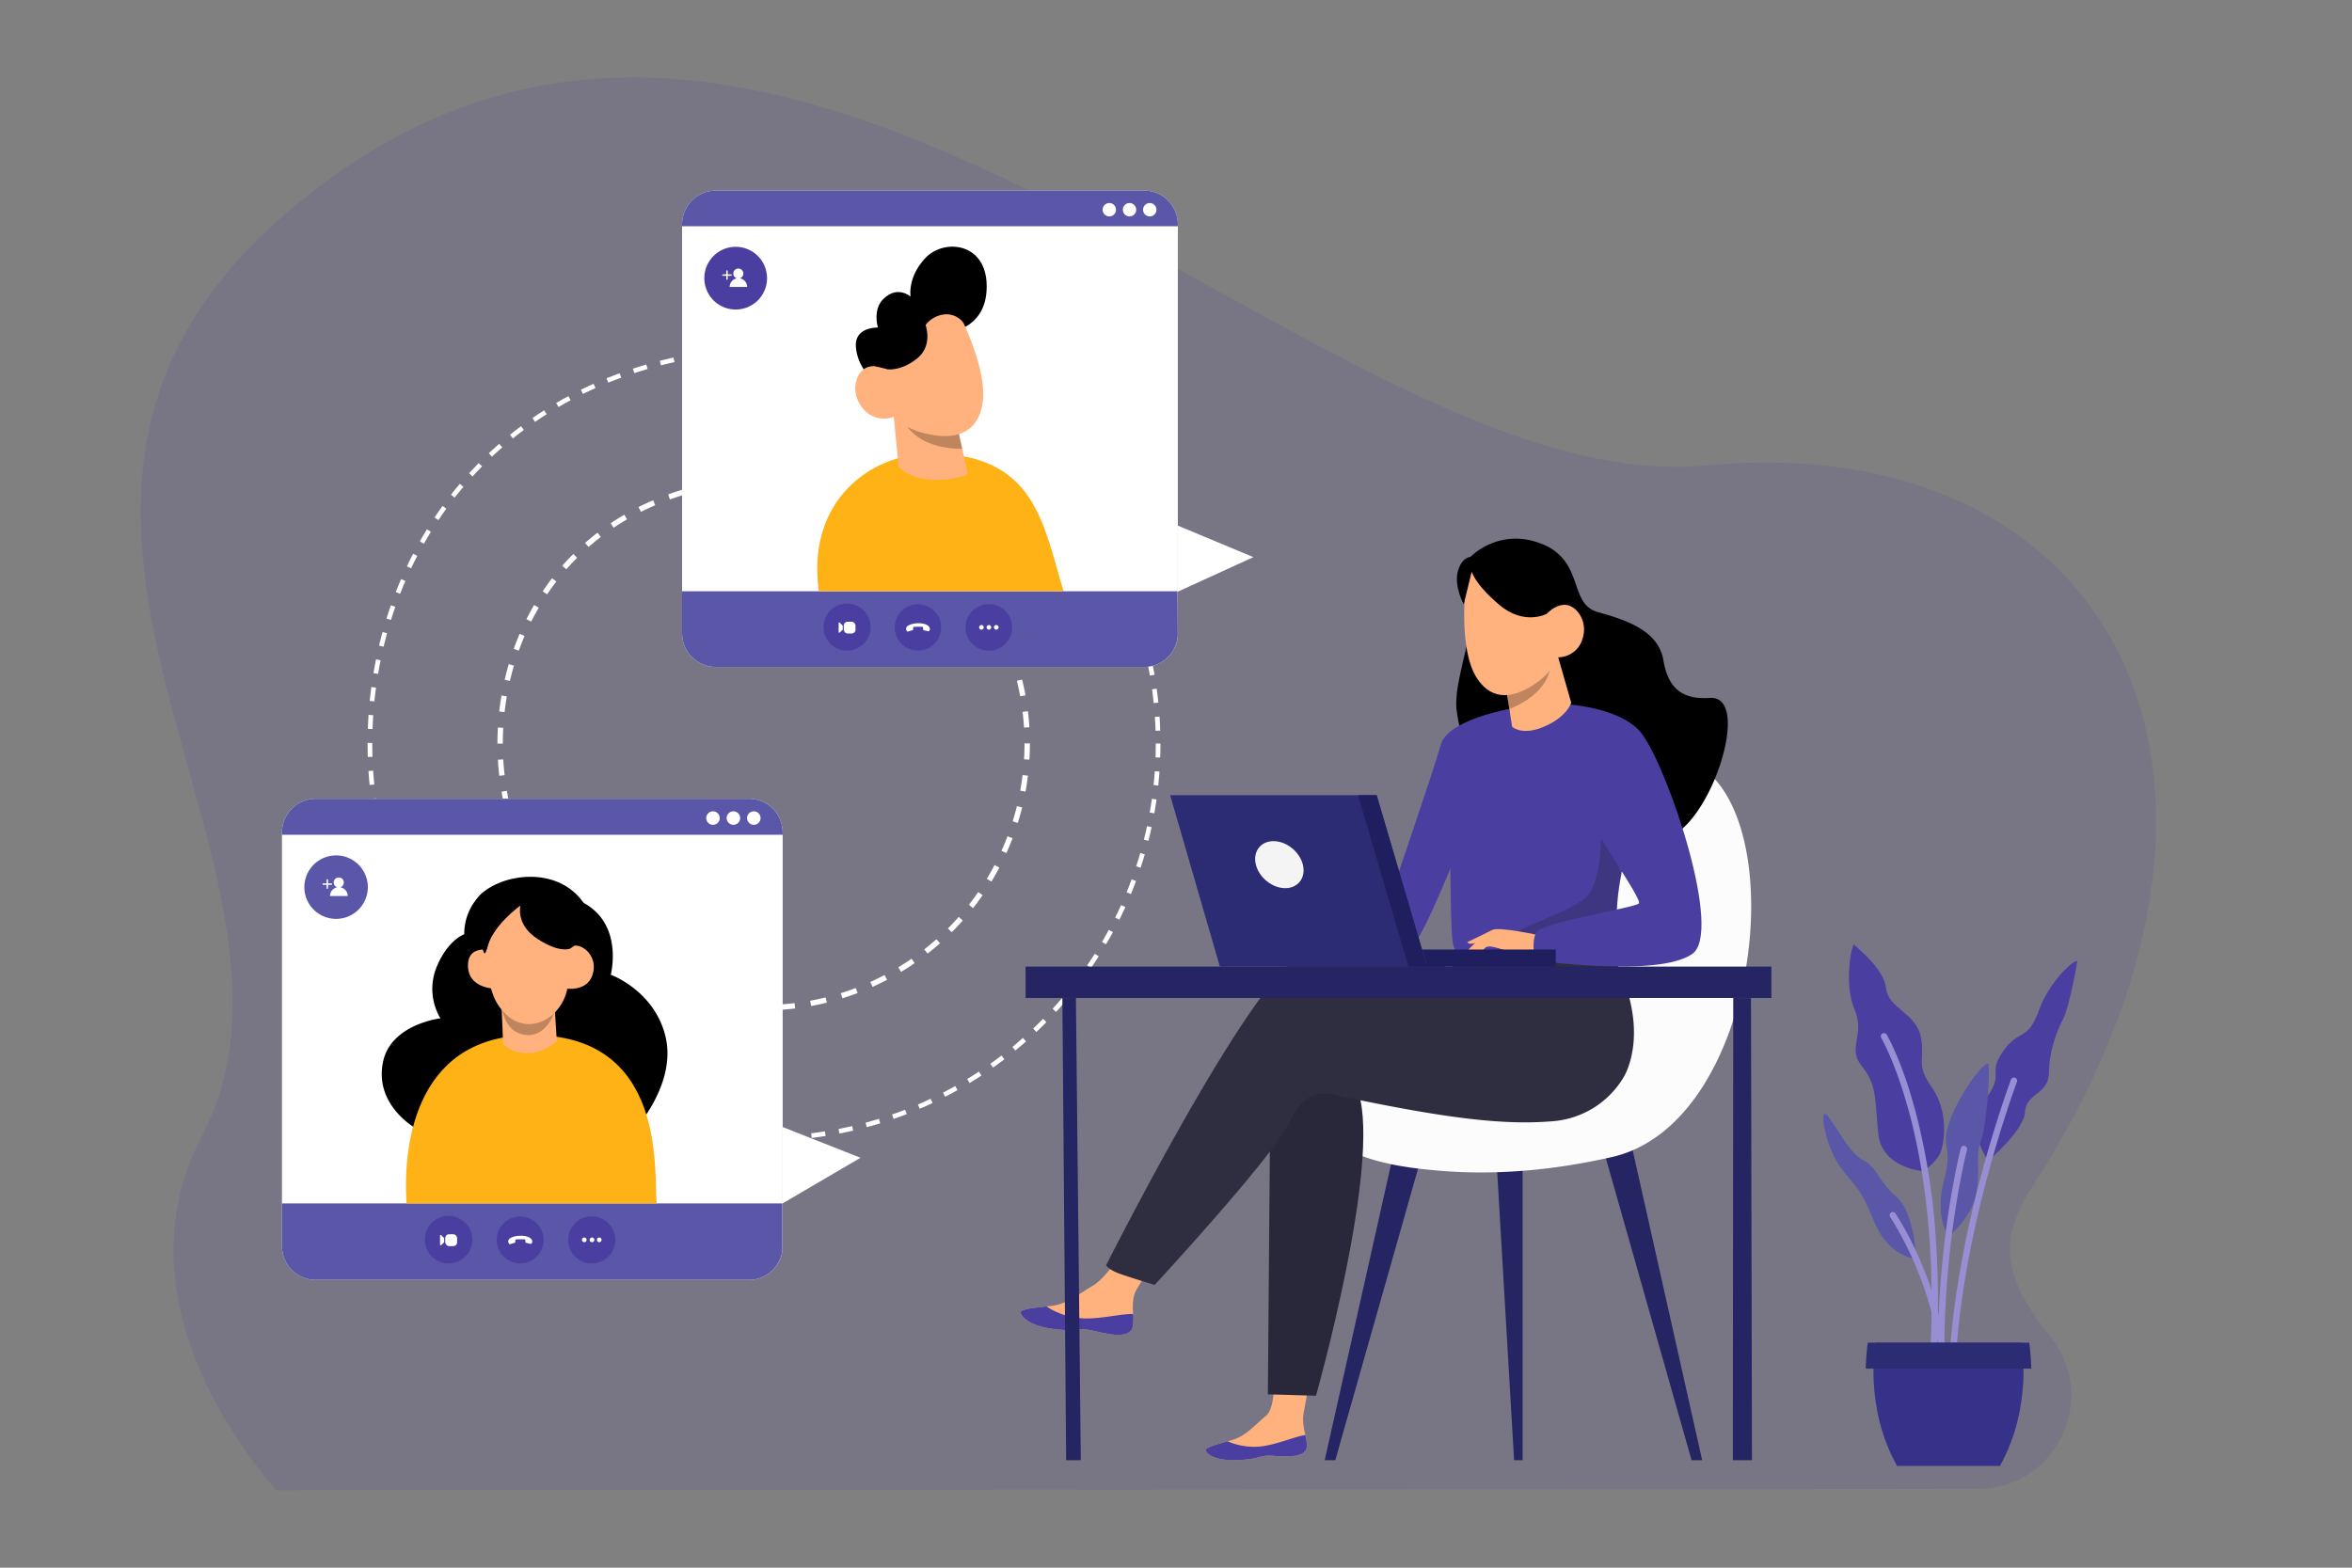 <svg xmlns="http://www.w3.org/2000/svg" viewBox="0 0 1500 1000"><rect x="0" y="0" width="1500" height="1000" fill="#808080" stroke="none"/><defs><style>.cls-1{opacity:0.15;}.cls-2{fill:#4a3fa1;}.cls-3,.cls-4{fill:none;stroke:#fff;stroke-miterlimit:10;}.cls-3{stroke-width:2.98px;stroke-dasharray:8.9 8.9;}.cls-4{stroke-width:3.43px;stroke-dasharray:10.18 10.18;}.cls-5{fill:#252563;}.cls-6{fill:#fcfcfc;}.cls-7{fill:#ffb27d;}.cls-8{fill:#28283a;}.cls-9{fill:#2f2e40;}.cls-10{fill:#1d1d1b;opacity:0.24;}.cls-11,.cls-20{opacity:0.25;}.cls-12{fill:#2c2c75;}.cls-13{fill:#1f1f60;}.cls-14{fill:#f4f4f4;}.cls-15{fill:#5a56a8;}.cls-16{fill:#988ed4;}.cls-17{fill:#363189;}.cls-18{fill:#fff;}.cls-19{fill:#ffb215;}</style></defs><g id="Layer_3" data-name="Layer 3"><g class="cls-1"><path class="cls-2" d="M128.51,725.26c-37.45,71.15-13.42,152.63,47.39,225.33l1085.39-.83c49.67,0,77.47-57.19,46.93-96.37-22.33-28.63-39-54.91-13.5-94.21,172.64-265.76,50.26-486.75-206.5-462.27C838.3,320.75,496.9-137.5,180.57,137.7-37.93,327.79,218.34,554.61,128.51,725.26Z"></path></g><path class="cls-3" d="M738.6,474.28c0,139.18-112.83,252-252,252-334.28-13.28-334.18-490.79,0-504,139.18,0,252,112.83,252,252Z"></path><path class="cls-4" d="M655.11,474.28A168.52,168.52,0,0,1,486.59,642.8c-223.54-8.88-223.47-328.2,0-337A168.52,168.52,0,0,1,655.11,474.28Z"></path><polygon class="cls-5" points="889.6 731.72 844.83 931.45 851.59 931.45 907.34 735 889.6 731.72"></polygon><polygon class="cls-5" points="953.99 733.05 965.62 931.45 971.08 931.45 971.08 733.77 953.99 733.05"></polygon><polygon class="cls-5" points="1040.8 731.72 1085.57 931.45 1078.81 931.45 1023.06 735 1040.8 731.72"></polygon><path class="cls-6" d="M840.54,710.46a8.87,8.87,0,0,1,1-1.17c5.33-5.62,14.16-5,20.86-7.1,23.28-7.31,45.85-24.69,58.19-48.11,7.11-13.5,10.87-29.16,12.14-44.7,7.61-93.59,70.75-147,141-125.49,71.6,21.91,52.39,231.83-45.72,254.17C992,746.23,955,749.87,918.42,746.81c-23.86-2-51.41-5.71-71.72-21.27C842.2,722.09,836.79,716,840.54,710.46Z"></path><path d="M1063,534.49c-4.17,0-8.41-.31-12.61-.66-5-.46-10.08-1.08-15.07-1.83-7.28-1.08-14.39-2.48-21.28-4a385.82,385.82,0,0,1-62.64-20.1,98.71,98.71,0,0,1-6.91-10.42,123.83,123.83,0,0,1-6.14-11.85c-.21-.43-.42-.92-.6-1.39,0-.07,0-.1-.09-.15-.38-.87-.77-1.77-1.13-2.71a108.66,108.66,0,0,1-7.58-28.67c-1.2-10.08,2.68-24.46,6.3-40.25,1.07-4.91,2.14-9.85,3-14.9.59-3.33,1.09-6.69,1.48-10.06a94.63,94.63,0,0,0,.49-19.28,42.12,42.12,0,0,0-.51-4.44,57.45,57.45,0,0,0-1.94-8.52s18.46-19.41,45.85-8.16a32.36,32.36,0,0,1,14.93,11.57c3.47,5,5.22,10.5,7,15.55,2.59,7.51,5.2,14,13.74,16.31,19.43,5.32,38.43,12.39,41.52,30.52s12,25.31,29.68,24.14C1117.73,443.39,1091.31,526.12,1063,534.49Z"></path><path class="cls-7" d="M833.5,922.33c-.22,6.72-9.67,7.19-20.46,6.39s-7.82,1.8-22.84,2.63-20.4-3.92-21.22-6c-.73-1.88,6.45-3.78,14.11-6,1-.27,1.93-.56,2.9-.85,8.64-2.58,14.15-9.35,21.38-15.37,6.85-5.7,5.1-29.55,5.1-29.55l24.27-2.42s-4,23.29-5.34,30.16c-.9,4.76.09,9.93,1.1,14.09A26.23,26.23,0,0,1,833.5,922.33Z"></path><path class="cls-2" d="M813,928.72c-10.78-.8-7.82,1.8-22.84,2.63s-20.4-3.92-21.22-6c-.73-1.88,6.45-3.78,14.11-6l.1.14a42.15,42.15,0,0,0,22.22,3c10-1.42,20.16-6.06,27.09-7.11a26.23,26.23,0,0,1,1,7C833.28,929.05,823.83,929.52,813,928.72Z"></path><path class="cls-7" d="M722.47,845.93c-1.48,7.37-12,6.14-23.69,3.27s-8.94.54-25.62-1.3-21.74-8.07-22.25-10.55c-.45-2.2,7.79-3,16.63-4,1.12-.12,2.23-.26,3.35-.4,10-1.25,17.29-7.69,26.36-13,8.59-5,21.41-25.43,21.41-25.43l22.88,1.81s-12,18.24-16.65,26.17c-2.73,4.66-2.59,10.83-2.25,15.59A29.27,29.27,0,0,1,722.47,845.93Z"></path><path class="cls-2" d="M698.78,849.2c-11.72-2.86-8.94.54-25.62-1.3s-21.74-8.07-22.25-10.55c-.45-2.2,7.79-3,16.63-4l.09.17A47,47,0,0,0,691.52,841c11.32.27,23.31-3,31.12-2.84a29.27,29.27,0,0,1-.17,7.82C721,853.3,710.5,852.07,698.78,849.2Z"></path><path class="cls-8" d="M810.14,699.64l-1.55,189.77,30.69.9s41.6-147,27.14-193.31c-3.71-11.89-7.86-21.51-12.45-26.92C831.55,643.58,810.14,699.64,810.14,699.64Z"></path><path class="cls-9" d="M831.89,608.24c14-4.52,54,1.28,94.12,9.14l8.41-13.86,86.71-6.77s32.32,45.3,16.65,85.73a37.47,37.47,0,0,1-3,5.8,57.73,57.73,0,0,1-44.42,26.92c-30.14,2.53-65.74-1.12-138.57-16.65-10.17-2.17-20-2.8-30.24,18.61s-85.18,102.49-85.18,102.49-17.53-5.38-23-7.41c-5.85-2.2-8-5-8-5S800.29,618.43,831.89,608.24Z"></path><path class="cls-2" d="M924.63,532.93c1.3,87,.35,68.8,9.87,77.05,2.29,2,8.73,3.17,17.22,3.73,26.67,1.77,73.55-2.62,75.33-7.55,6.15-17,1.81-22.35,6.94-48.46.54-2.78,1.2-5.78,2-9.06,4.27-17.93,8.44-24-6.74-52.84-13.77-26.1-28.07-47.28-29.36-46.51-36.32,21.56-37.32,2.95-37.32,2.95S924,490.5,924.63,532.93Z"></path><path class="cls-2" d="M962.55,452.24s-39.31,6.82-43.7,22.91S883.46,581.4,883.46,581.4s10.46,27.92,19.24,19.15S947,499,947,499Z"></path><path class="cls-10" d="M951.72,613.71c26.67,1.77,73.55-2.62,75.33-7.55,6.15-17,1.81-22.35,6.94-48.46l-12.86-36.22s2.12,40.33-9.77,50.94-48.7,20.48-54.49,29.34A32.42,32.42,0,0,0,951.72,613.71Z"></path><path class="cls-7" d="M982.27,596.75s-26.31-5.86-30.55-3.53S937.09,604.06,935.8,607s9.45-2.25,12.94-3.18c2.27-.61,8.23,1.46,11.18,2.44,12.42,4.14,20,2,20,2Z"></path><path class="cls-2" d="M999.89,449.27s35.33,2.17,47.56,19.23c17.22,24,51.37,126.35,31.8,140-22,15.37-100.32,4-100.32,4s-2.61-12.18,1-18.07,62.52-15.4,65.24-18.12-34-53-34-61.16S999.89,449.27,999.89,449.27Z"></path><path class="cls-7" d="M950.44,600.55s-5.51,7.11-7.32,8a5.32,5.32,0,0,1-3,.63l3.71-6.68Z"></path><path class="cls-7" d="M951.72,593.22l-16,7.79a2.85,2.85,0,0,0,2.65,1c2-.09,6.95-1.91,6.95-1.91Z"></path><path class="cls-7" d="M993.75,419.27l8.31,29s-2.85,9.84-19.44,16.08c-12.36,4.65-18.22-.7-18.22-.7l-4.21-26.28,28.74-15.53Z"></path><g class="cls-11"><path d="M988.93,421.88a10.14,10.14,0,0,1,0,3.05c-2.35,16.36-19.22,24.57-26.34,27.31l-2.36-14.83Z"></path></g><path class="cls-7" d="M934.78,373.08s-4.82,40.76,7,59.27,29.26,9.74,39.1,2.49,12.91-15.56,12.91-15.56A16.24,16.24,0,0,0,1009.1,408c4-11.66-3.59-21.38-10.23-22.12s-12.35,5.63-12.35,5.63l2.31-12.12S949.67,333.2,934.78,373.08Z"></path><path d="M986.52,391.5s-14.46,7.95-30.56-5.86-17.33-21.18-17.33-21.18l-5.13,21.08s-6.24-11.54-3.78-20.92,8.07-9.36,8.07-9.36l36.7-2.16L992,377.57Z"></path><rect class="cls-5" x="654.09" y="616.57" width="475.62" height="20.01"></rect><polygon class="cls-12" points="777.97 616.57 746.27 507.23 877.98 507.23 910.12 616.57 777.97 616.57"></polygon><polygon class="cls-13" points="910.13 616.58 898.22 616.58 866.07 507.23 877.98 507.23 910.13 616.58"></polygon><polygon class="cls-13" points="910.13 616.58 992.2 616.58 992.2 605.66 906.91 605.66 910.13 616.58"></polygon><path class="cls-14" d="M830.91,551.54c2.06,8.28-3,15-11.25,15s-16.67-6.71-18.73-15,3-15,11.25-15S828.84,543.26,830.91,551.54Z"></path><polygon class="cls-5" points="1105.38 636.59 1116.7 636.67 1117.33 931.45 1105.12 931.45 1105.38 636.59"></polygon><polygon class="cls-5" points="686.17 636.59 677.53 636.67 679.94 931.45 689.28 931.45 686.17 636.59"></polygon><path class="cls-2" d="M1226.65,747.12S1200,745.26,1197.86,723s-.93-31.26-10.52-43,2.47-19.5-4.64-36.21-1.55-43.33,0-41.16,18.74,14.85,20.2,27.85,19.41,15.79,22.2,31.26-3.72,16.72,7.12,32.19,7.73,35.59,5.26,41.48S1226.65,747.12,1226.65,747.12Z"></path><path class="cls-2" d="M1268,740.42s-15.54-20.79-2.17-38.65,1.14-15.89,11.51-31,15.58-5.78,23-26.31,25-34.45,24.42-30.83-5.2,29.21-9.1,36.61-8.75,20-8.91,34-14.71,13-15.29,25S1268,740.42,1268,740.42Z"></path><path class="cls-15" d="M1242.52,788.73s-8.88-13.13-2.65-36-3.16-19.66,3.93-38.6,24-40.18,24.57-34.83-1.14,37.87-5,48.28.06,17.92-3.12,34S1242.52,788.73,1242.52,788.73Z"></path><path class="cls-15" d="M1222,803s-17.26-1-26.4-23.05-10.41-20.8-20.81-34-14.5-37.83-10.4-35.3,13.87,24.27,23.64,29.32,10,13.87,21.54,23.64S1222,803,1222,803Z"></path><path class="cls-16" d="M1231.75,884.67h-.16a2,2,0,0,1-1.86-2.19c6.29-77.1-2.19-132.94-10.42-166.2-8.91-36-19.44-54-19.54-54.23a2,2,0,1,1,3.48-2.07c.44.74,10.88,18.57,19.94,55.1a435.37,435.37,0,0,1,11,69.47,608.45,608.45,0,0,1-.44,98.26A2,2,0,0,1,1231.75,884.67Z"></path><path class="cls-16" d="M1238.26,884.67a2,2,0,0,1-2-2,602.25,602.25,0,0,1,6-106.63c3.9-26.74,8.24-43.46,8.28-43.62a2,2,0,1,1,3.92,1c-.17.66-17.11,66.55-14.1,149.09a2,2,0,0,1-2,2.1Z"></path><path class="cls-16" d="M1245,902.33a2,2,0,0,1-2-1.93c-2.26-49.19,8.61-104.14,18.12-141.58,10.3-40.53,21.28-69.86,21.39-70.16a2,2,0,0,1,3.8,1.43c-.11.29-11,29.45-21.27,69.78-9.44,37.16-20.22,91.67-18,140.34a2,2,0,0,1-1.93,2.12Z"></path><path class="cls-16" d="M1239.87,886.6h-.06a2,2,0,0,1-2-2.09c.86-29.57-8-57.39-15.51-75.52a210.5,210.5,0,0,0-16.82-32.69,2,2,0,0,1,3.38-2.25,211.93,211.93,0,0,1,17.15,33.29c7.72,18.52,16.74,47,15.85,77.29A2,2,0,0,1,1239.87,886.6Z"></path><path class="cls-17" d="M1289.19,856.49h-93.07s-7.63,40.44,13.73,78.58h65.61C1296.82,896.93,1289.19,856.49,1289.19,856.49Z"></path><path class="cls-12" d="M1295.49,873.05c-.38-10.29-1.31-16.56-1.31-16.56h-103a165.4,165.4,0,0,0-1.3,16.56Z"></path><path class="cls-18" d="M499.15,531.06v263.8a19.88,19.88,0,0,1-.11,2.2,21.56,21.56,0,0,1-21.45,19.36H201.39a21.57,21.57,0,0,1-21.56-21.56V531.06a21.56,21.56,0,0,1,21.56-21.55h276.2A21.55,21.55,0,0,1,499.15,531.06Z"></path><path class="cls-15" d="M499,767.64v29.42a21.56,21.56,0,0,1-21.45,19.36H201.39a21.57,21.57,0,0,1-21.56-21.56V767.64Z"></path><path class="cls-15" d="M499.15,531.06v1.43H179.83v-1.43a21.56,21.56,0,0,1,21.56-21.55h276.2A21.55,21.55,0,0,1,499.15,531.06Z"></path><path class="cls-18" d="M450.41,521.83a4.3,4.3,0,1,0,4.29-4.3A4.29,4.29,0,0,0,450.41,521.83Z"></path><path class="cls-18" d="M476.45,521.83a4.3,4.3,0,1,0,4.29-4.3A4.29,4.29,0,0,0,476.45,521.83Z"></path><path class="cls-18" d="M463.43,521.83a4.3,4.3,0,1,0,4.29-4.3A4.29,4.29,0,0,0,463.43,521.83Z"></path><path class="cls-15" d="M214.34,586.13h0a20.25,20.25,0,0,0,20.25-20.24h0a20.25,20.25,0,0,0-20.25-20.25h0a20.25,20.25,0,0,0-20.24,20.25h0A20.24,20.24,0,0,0,214.34,586.13Z"></path><path class="cls-18" d="M215.05,566a3.22,3.22,0,1,1,2,0,5.64,5.64,0,0,1,4.72,5.55H210.47A5.63,5.63,0,0,1,215.05,566Z"></path><path class="cls-18" d="M208.74,567a.47.47,0,0,0,.46-.47v-5.18a.47.47,0,1,0-.93,0v5.18A.47.47,0,0,0,208.74,567Z"></path><path class="cls-18" d="M206.14,564.4h5.19a.46.46,0,0,0,0-.92h-5.19a.46.46,0,0,0,0,.92Z"></path><circle class="cls-2" cx="286.09" cy="790.75" r="15.16" transform="translate(-181.34 91.72) rotate(-13.88)"></circle><rect class="cls-18" x="283.97" y="787.3" width="7.56" height="7.56" rx="2.45" transform="translate(575.5 1582.17) rotate(180)"></rect><path class="cls-18" d="M283.28,792.43v-2.56l-1.91-2a.42.42,0,0,0-.72.28v5.82a.42.42,0,0,0,.7.31Z"></path><path class="cls-2" d="M342.32,801.53a14.95,14.95,0,1,0-21.14,0A15,15,0,0,0,342.32,801.53Z"></path><path class="cls-18" d="M338.29,793.42l-2.66-.63a.73.73,0,0,1-.56-.71v-.55s.11-.93-.77-1c-.63,0-4.64,0-4.64,0s-1.06,0-1,.81v.8a.62.62,0,0,1-.44.6l-2.89.87a.62.62,0,0,1-.76-.36l-.37-.89a1.13,1.13,0,0,1-.09-.51,2.48,2.48,0,0,1,.5-1.34c.57-.73,3.27-2.47,8.43-2.22,4.9.24,6,2.31,6.25,2.8a2.12,2.12,0,0,1,.1,1.38c-.05.12-.14.31-.22.51A.73.73,0,0,1,338.29,793.42Z"></path><circle class="cls-2" cx="377.4" cy="790.88" r="15.03" transform="translate(-452.33 508.98) rotate(-45.72)"></circle><path class="cls-18" d="M382.17,792.36a1.48,1.48,0,1,0-1.48-1.48A1.48,1.48,0,0,0,382.17,792.36Z"></path><path class="cls-18" d="M377.56,792.36a1.48,1.48,0,1,0-1.48-1.48A1.48,1.48,0,0,0,377.56,792.36Z"></path><path class="cls-18" d="M372.63,792.36a1.48,1.48,0,1,0-1.48-1.48A1.48,1.48,0,0,0,372.63,792.36Z"></path><path d="M265.7,720.07s-27.25-14.73-21.43-42.69c5-24.13,36.61-27.8,36.61-27.8a36.84,36.84,0,0,1-2.32-33c7.32-17.33,17.51-20.62,17.51-20.62a35.26,35.26,0,0,1,10.21-25.07c11.07-11,26.15.52,26.15.52s28.62-6.23,46.27,9,10.82,41.35,10.82,41.35,28.11,10.14,35,39.86-19.25,58.44-19.25,58.44Z"></path><path class="cls-19" d="M418.78,767.65H259.28c-2.26-33,3.27-106,77.63-107.39C426.4,658.64,416.82,749,418.78,767.65Z"></path><path class="cls-7" d="M353.89,644.76l1.23,19.53s-7,6.69-16.42,7.37c-12.72.92-17.82-5.8-17.82-5.8l-1.09-25.72Z"></path><path class="cls-20" d="M353.89,644.73s-5.28,18.95-21.13,15C321.32,656.84,320,642.23,320,642.23Z"></path><path class="cls-7" d="M311.35,591.27s-4.81,35.33,7.48,51.43,26.78,10.38,33.13,4.93a29.91,29.91,0,0,0,9.85-17s12.41,1.77,15.95-8.47c3.72-10.75-4.39-18.82-10.56-19s-6.82,1-6.82,1l1.18-11.33S321.94,553.43,311.35,591.27Z"></path><path class="cls-7" d="M318.17,607.32s-19-6.91-19.7,7.58c-.75,16.78,19.21,15.83,19.21,15.83Z"></path><path d="M363.44,605.13s-6.34,3.06-20.59-6.19-10.93-21.31-10.93-21.31-18.08,12.76-21.47,27.65-7.94-34.13,13.37-34.35S377.71,582.81,363.44,605.13Z"></path><path d="M310.45,605.28s-16.76-21.26-4.17-34.35,48.84-19.63,66,5.1c12.14,17.53-8.81,29.1-8.81,29.1l-23.29-23.9-8.23-3.6-13.75,3.6Z"></path><polygon class="cls-18" points="499.04 767.65 548.79 738.53 499.04 718.87 499.04 767.65"></polygon><path class="cls-18" d="M751.17,143.13V403.88c0,.47,0,.92,0,1.38v.08a21.56,21.56,0,0,1-21.52,20.1h-273A21.56,21.56,0,0,1,435,403.88V143.13a21.55,21.55,0,0,1,21.56-21.55h273A21.55,21.55,0,0,1,751.17,143.13Z"></path><path class="cls-15" d="M751.13,405.26v.08a21.56,21.56,0,0,1-21.52,20.1h-273A21.56,21.56,0,0,1,435,403.88V377.15h316Z"></path><path class="cls-15" d="M751.17,143.13v1.21H435v-1.21a21.55,21.55,0,0,1,21.56-21.55h273A21.55,21.55,0,0,1,751.17,143.13Z"></path><path class="cls-18" d="M703.21,133.78a4.26,4.26,0,1,0,4.26-4.26A4.26,4.26,0,0,0,703.21,133.78Z"></path><path class="cls-18" d="M729,133.78a4.26,4.26,0,1,0,4.26-4.26A4.26,4.26,0,0,0,729,133.78Z"></path><path class="cls-18" d="M716.1,133.78a4.26,4.26,0,1,0,4.26-4.26A4.26,4.26,0,0,0,716.1,133.78Z"></path><path class="cls-2" d="M469.19,197.44h0a20,20,0,0,0,20-20h0a20,20,0,0,0-20-20h0a20,20,0,0,0-20,20h0A20,20,0,0,0,469.19,197.44Z"></path><path class="cls-18" d="M469.89,177.54a3.2,3.2,0,1,1,1.94,0,5.58,5.58,0,0,1,4.67,5.5H465.35A5.58,5.58,0,0,1,469.89,177.54Z"></path><path class="cls-18" d="M463.64,178.5a.47.47,0,0,0,.46-.46v-5.13a.46.46,0,1,0-.92,0V178A.47.47,0,0,0,463.64,178.5Z"></path><path class="cls-18" d="M461.08,175.93h5.13a.46.46,0,0,0,.46-.46.47.47,0,0,0-.46-.46h-5.13a.46.46,0,0,0-.46.46A.45.45,0,0,0,461.08,175.93Z"></path><circle class="cls-2" cx="540.23" cy="400.02" r="15.01" transform="translate(-80.19 141.28) rotate(-13.88)"></circle><rect class="cls-18" x="538.13" y="396.62" width="7.49" height="7.49" rx="2.42" transform="translate(1083.74 800.72) rotate(180)"></rect><path class="cls-18" d="M537.45,401.69v-2.54l-1.9-2a.4.4,0,0,0-.7.27v5.77a.4.4,0,0,0,.68.3Z"></path><path class="cls-2" d="M595.89,410.7a14.8,14.8,0,1,0-20.93,0A14.8,14.8,0,0,0,595.89,410.7Z"></path><path class="cls-18" d="M591.91,402.67l-2.64-.62a.73.73,0,0,1-.55-.7v-.55s.11-.92-.76-1c-.63,0-4.6,0-4.6,0s-1,0-1,.8v.79a.62.62,0,0,1-.44.6l-2.87.86a.61.61,0,0,1-.74-.35l-.37-.89a1.1,1.1,0,0,1-.09-.51,2.51,2.51,0,0,1,.49-1.32c.57-.73,3.24-2.45,8.35-2.2,4.86.24,5.91,2.28,6.19,2.77a2,2,0,0,1,.09,1.37l-.21.5A.71.71,0,0,1,591.91,402.67Z"></path><circle class="cls-2" cx="630.63" cy="400.16" r="14.88" transform="translate(-96.13 572.33) rotate(-45.72)"></circle><path class="cls-18" d="M635.35,401.62a1.47,1.47,0,1,0-1.46-1.46A1.46,1.46,0,0,0,635.35,401.62Z"></path><path class="cls-18" d="M630.79,401.62a1.47,1.47,0,0,0,0-2.93,1.47,1.47,0,1,0,0,2.93Z"></path><path class="cls-18" d="M625.9,401.62a1.47,1.47,0,1,0-1.46-1.46A1.46,1.46,0,0,0,625.9,401.62Z"></path><path class="cls-19" d="M678.31,377.15H522.22c-8.06-57.65,33-88,71.86-87.85C660.51,289.51,665.4,334.74,678.31,377.15Z"></path><path d="M597.44,212.8s30,1.44,31.74-27.37c1.81-30.68-26.57-33.62-38.62-21.22s-9.82,25-9.82,25-8.41-7.57-17.57,1.73c-6.73,6.82-3.26,18-3.26,18s-15.49-.59-14,12.94A30.23,30.23,0,0,0,557,242.28Z"></path><path class="cls-7" d="M570,265.86l3.12,31.92s6.65,8.62,25.48,8.31c14-.23,18.6-3.85,18.6-3.85l-3.52-16-3.45-15.58-34.45-4.12Z"></path><g class="cls-11"><path d="M575.75,266.56a10.39,10.39,0,0,0,1.22,3c8.71,15.25,28.58,16.77,36.68,16.71l-3.45-15.58Z"></path></g><path class="cls-7" d="M610.2,197.21s20.67,38.39,16.24,61.27-25.1,21-37.65,17.72S570,265.87,570,265.87a17.26,17.26,0,0,1-19.56-5.17c-8.49-10-4.8-22.52,1.47-25.84s14.4.74,14.4.74l-7-11.08S579.93,163.62,610.2,197.21Z"></path><path d="M614.44,205.9a13.52,13.52,0,0,0-12.06-5.35,17.32,17.32,0,0,0-12.08,6.78s4.81,13.07-5.32,21.26-18.71,7-18.71,7l-8.13-2-6.88-10.92,20.33-26.71,27.89-18.4,16.32,12.14Z"></path><polygon class="cls-18" points="799.35 355.39 751.17 335.28 751.17 377.41 799.35 355.39"></polygon></g></svg>